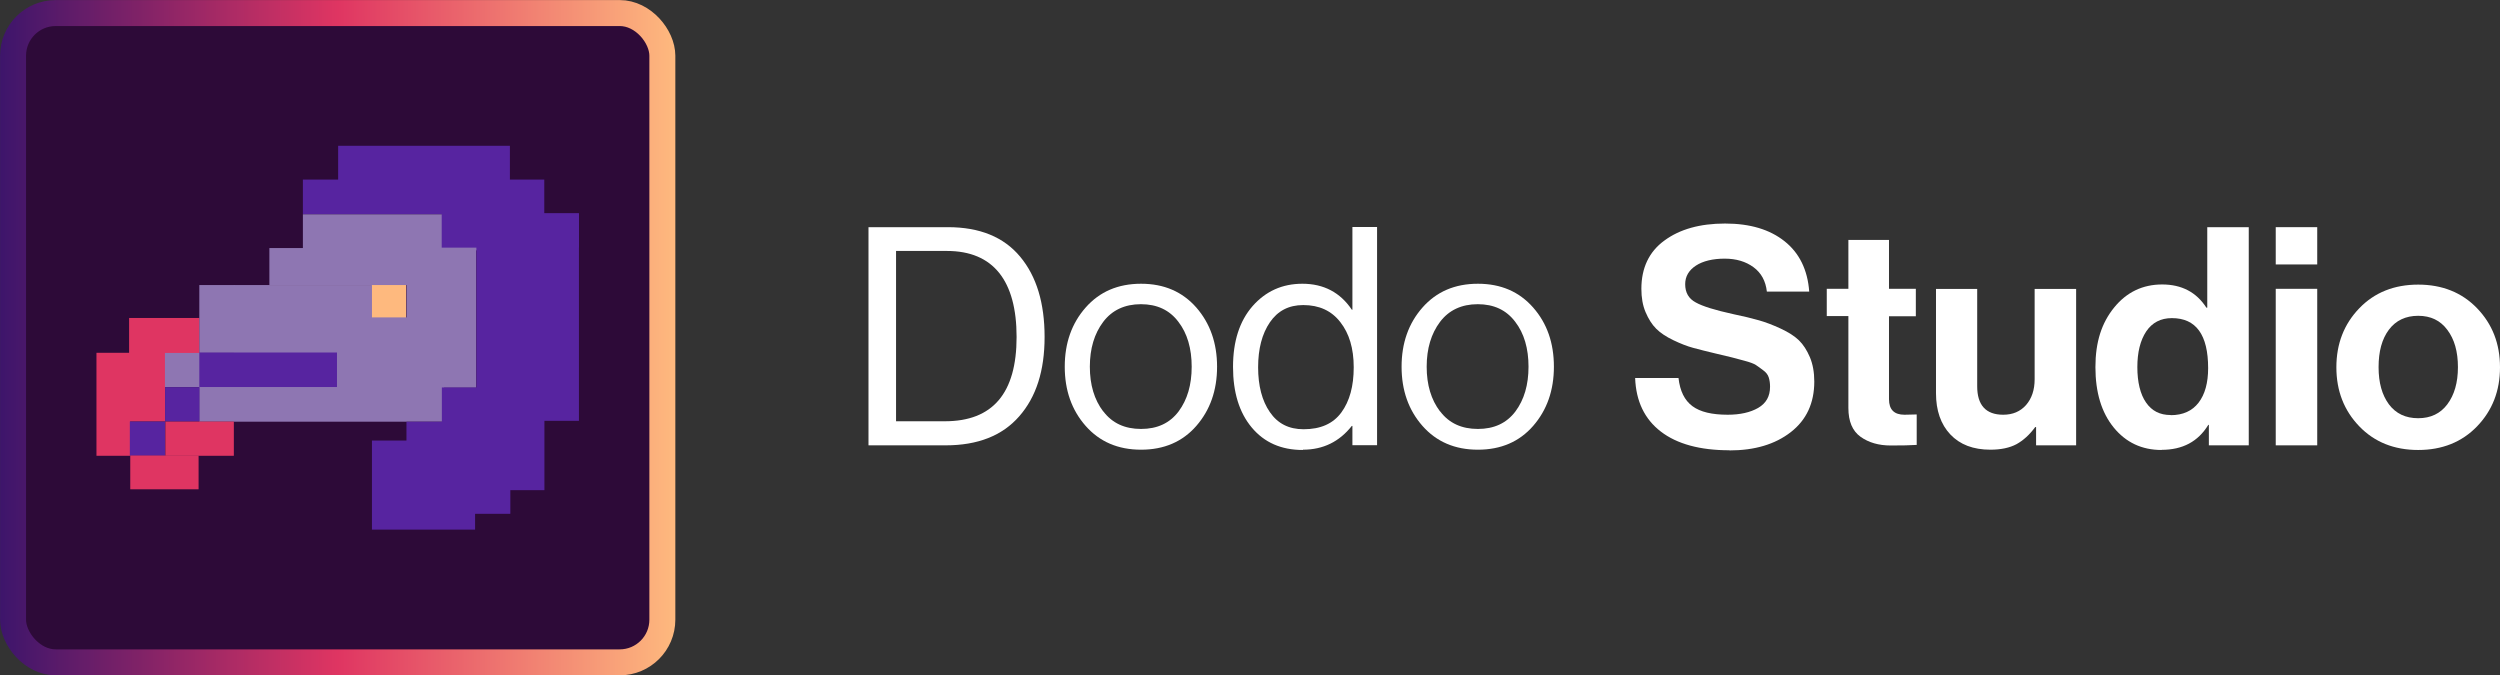 <?xml version="1.0" encoding="UTF-8"?>
<svg id="Calque_2" data-name="Calque 2" xmlns="http://www.w3.org/2000/svg" width="172.34" height="46.55" xmlns:xlink="http://www.w3.org/1999/xlink" viewBox="0 0 172.34 46.55">
  <rect x="0" y="0" width="172.34" height="46.55" fill="#333333" stroke="none"/>
  <defs>
    <style>
      .cls-1 {
        fill: #5724a0;
      }

      .cls-2 {
        fill: #fff;
      }

      .cls-3 {
        fill: #feb97e;
      }

      .cls-4 {
        fill: #2d0a38;
        stroke: url(#Dégradé_sans_nom_51);
        stroke-miterlimit: 10;
        stroke-width: 1.79px;
      }

      .cls-5 {
        fill: #df3562;
      }

      .cls-6 {
        fill: #8e76b2;
      }
    </style>
    <linearGradient id="Dégradé_sans_nom_51" data-name="Dégradé sans nom 51" x1="0" y1="23.28" x2="46.55" y2="23.28" gradientUnits="userSpaceOnUse">
      <stop offset="0" stop-color="#3d156b"/>
      <stop offset=".5" stop-color="#df3562"/>
      <stop offset="1" stop-color="#feb97e"/>
    </linearGradient>
  </defs>
  <g id="Calque_1-2" data-name="Calque 1">
    <g>
      <rect class="cls-4" x=".9" y=".9" width="44.76" height="44.76" rx="2.94" ry="2.94"/>
      <rect class="cls-5" x="6.65" y="24.32" width="2.32" height="7.1"/>
      <rect class="cls-5" x="8.9" y="21.92" width="2.48" height="7.14"/>
      <rect class="cls-5" x="11.34" y="21.92" width="2.41" height="2.67"/>
      <rect class="cls-6" x="11.37" y="24.33" width="2.82" height="2.36"/>
      <rect class="cls-3" x="25.59" y="19.57" width="2.41" height="2.36"/>
      <rect class="cls-6" x="13.74" y="19.65" width="2.43" height="4.68"/>
      <rect class="cls-6" x="16.12" y="19.65" width="9.52" height="4.84"/>
      <rect class="cls-6" x="19.02" y="21.88" width="9.52" height="4.68"/>
      <rect class="cls-6" x="13.73" y="25.26" width="16.88" height="3.81"/>
      <rect class="cls-6" x="18.57" y="17.1" width="9.52" height="2.55"/>
      <rect class="cls-6" x="20.88" y="14.77" width="12.02" height="2.49"/>
      <rect class="cls-6" x="24.5" y="20.75" width="9.52" height="2.44" transform="translate(51.22 -7.29) rotate(90)"/>
      <rect class="cls-6" x="26.86" y="20.75" width="9.52" height="2.44" transform="translate(53.58 -9.65) rotate(90)"/>
      <rect class="cls-1" x="11.38" y="26.69" width="2.37" height="2.37"/>
      <rect class="cls-1" x="13.74" y="24.3" width="9.49" height="2.38"/>
      <rect class="cls-1" x="20.88" y="12.38" width="16.64" height="2.38"/>
      <rect class="cls-1" x="30.45" y="14.71" width="9.46" height="2.36"/>
      <rect class="cls-1" x="32.84" y="14.71" width="7.07" height="14.3"/>
      <rect class="cls-1" x="30.46" y="26.71" width="7.07" height="7.08"/>
      <rect class="cls-1" x="28.02" y="29.07" width="7.16" height="6.35"/>
      <rect class="cls-1" x="25.64" y="30.37" width="7.11" height="6.14"/>
      <rect class="cls-1" x="23.31" y="10.05" width="11.84" height="2.36"/>
      <rect class="cls-1" x="8.95" y="29.06" width="2.44" height="2.36"/>
      <rect class="cls-5" x="11.4" y="29.06" width="4.72" height="2.36"/>
      <rect class="cls-5" x="8.98" y="31.4" width="4.71" height="2.33"/>
      <g>
        <path class="cls-2" d="M59.87,30.7v-15.04h5.47c2.2,0,3.86.68,4.99,2.04s1.68,3.2,1.68,5.53-.58,4.14-1.75,5.47c-1.16,1.33-2.85,2-5.07,2h-5.32ZM61.77,29.04h3.37c3.3,0,4.94-1.94,4.94-5.81s-1.6-5.93-4.8-5.93h-3.51v11.74Z"/>
        <path class="cls-2" d="M82.47,29.36c-.95,1.09-2.22,1.64-3.81,1.64s-2.86-.55-3.82-1.64c-.96-1.09-1.44-2.45-1.44-4.08s.48-2.99,1.44-4.08,2.23-1.64,3.82-1.64,2.85.55,3.81,1.64c.95,1.09,1.43,2.45,1.43,4.08s-.48,2.99-1.43,4.08ZM76.06,28.36c.61.81,1.48,1.21,2.6,1.21s1.98-.4,2.59-1.21c.6-.81.9-1.83.9-3.08s-.3-2.3-.92-3.1c-.61-.81-1.47-1.21-2.58-1.21s-1.99.41-2.6,1.22-.92,1.84-.92,3.09.31,2.28.92,3.08Z"/>
        <path class="cls-2" d="M89.81,31.02c-1.49,0-2.66-.52-3.52-1.55-.86-1.03-1.29-2.42-1.29-4.18s.45-3.16,1.35-4.19c.9-1.02,2.04-1.54,3.43-1.54,1.47,0,2.61.6,3.41,1.79h.04v-5.7h1.7v15.04h-1.7v-1.33h-.04c-.86,1.09-1.98,1.64-3.37,1.64ZM89.87,29.59c1.16,0,2.03-.38,2.6-1.16s.85-1.81.85-3.11-.31-2.33-.92-3.11c-.61-.79-1.46-1.18-2.56-1.18-1,0-1.76.4-2.3,1.19-.54.79-.81,1.83-.81,3.1s.27,2.31.81,3.09c.54.79,1.31,1.18,2.32,1.18Z"/>
        <path class="cls-2" d="M105.69,29.36c-.95,1.09-2.22,1.64-3.81,1.64s-2.86-.55-3.82-1.64c-.96-1.09-1.44-2.45-1.44-4.08s.48-2.99,1.44-4.08c.96-1.09,2.23-1.64,3.82-1.64s2.85.55,3.81,1.64,1.43,2.45,1.43,4.08-.48,2.99-1.43,4.08ZM99.28,28.36c.61.81,1.48,1.21,2.6,1.21s1.98-.4,2.59-1.21c.6-.81.9-1.83.9-3.08s-.3-2.3-.92-3.1c-.61-.81-1.47-1.21-2.58-1.21s-1.99.41-2.6,1.22c-.61.81-.92,1.84-.92,3.09s.31,2.28.92,3.08Z"/>
      </g>
      <g>
        <path class="cls-2" d="M119.22,31.04c-2.03,0-3.61-.43-4.73-1.29s-1.71-2.09-1.77-3.69h2.99c.1.9.42,1.54.96,1.94s1.35.59,2.43.59c.86,0,1.56-.16,2.1-.47.55-.32.82-.8.82-1.46,0-.24-.03-.45-.09-.64-.06-.19-.19-.36-.39-.5-.2-.15-.36-.27-.5-.36-.14-.09-.4-.19-.78-.29s-.67-.18-.86-.23-.56-.14-1.09-.26c-.65-.15-1.17-.29-1.59-.4-.41-.11-.87-.29-1.37-.53s-.89-.5-1.18-.79c-.29-.29-.53-.67-.73-1.14s-.29-1.01-.29-1.61c0-1.44.53-2.56,1.59-3.33,1.06-.78,2.45-1.17,4.18-1.17s3.08.41,4.1,1.22,1.59,1.97,1.7,3.47h-2.92c-.08-.73-.39-1.29-.92-1.68-.53-.39-1.19-.59-1.99-.59s-1.49.16-1.98.48c-.49.32-.74.75-.74,1.28,0,.58.24,1,.73,1.26.48.27,1.34.53,2.56.8.73.15,1.33.3,1.79.43.46.13.96.32,1.5.57.54.25.96.52,1.26.81.3.29.55.68.76,1.17.2.48.3,1.04.3,1.67,0,1.49-.54,2.65-1.62,3.49-1.08.84-2.49,1.26-4.23,1.26Z"/>
        <path class="cls-2" d="M125.93,21.8v-1.89h1.49v-3.37h2.8v3.37h1.85v1.89h-1.85v5.72c0,.72.36,1.07,1.07,1.07l.84-.02v2.1c-.43.03-1.03.04-1.79.04-.83,0-1.52-.2-2.08-.6-.56-.4-.84-1.06-.84-1.99v-6.33h-1.49Z"/>
        <path class="cls-2" d="M143.12,30.7h-2.76v-1.26h-.06c-.39.53-.82.92-1.29,1.18-.47.25-1.07.38-1.8.38-1.18,0-2.1-.35-2.76-1.05s-.99-1.65-.99-2.84v-7.19h2.84v6.71c0,1.3.6,1.96,1.79,1.96.66,0,1.18-.22,1.58-.67.39-.45.59-1.04.59-1.77v-6.23h2.86v10.79Z"/>
        <path class="cls-2" d="M149.01,31.02c-1.36,0-2.46-.52-3.3-1.55-.84-1.03-1.26-2.42-1.26-4.16s.43-3.05,1.29-4.11c.86-1.06,1.97-1.59,3.31-1.59s2.36.53,3.05,1.6h.06v-5.55h2.86v15.04h-2.75v-1.41h-.04c-.7,1.15-1.77,1.72-3.22,1.72ZM149.64,28.62c.84,0,1.48-.29,1.92-.86.44-.57.66-1.37.66-2.38,0-2.3-.83-3.45-2.5-3.45-.77,0-1.36.31-1.77.92-.41.62-.61,1.44-.61,2.46s.2,1.87.6,2.44c.4.58.96.86,1.69.86Z"/>
        <path class="cls-2" d="M156.88,18.23v-2.57h2.86v2.57h-2.86ZM156.88,30.7v-10.79h2.86v10.79h-2.86Z"/>
        <path class="cls-2" d="M170.76,29.39c-1.05,1.09-2.41,1.63-4.06,1.63s-3.01-.54-4.06-1.63-1.58-2.44-1.58-4.07.53-2.98,1.58-4.07,2.41-1.63,4.06-1.63,3.01.54,4.06,1.63,1.58,2.44,1.58,4.07-.53,2.98-1.58,4.07ZM166.7,28.83c.86,0,1.53-.32,2.01-.96.48-.64.73-1.49.73-2.56s-.24-1.92-.73-2.57c-.48-.65-1.15-.97-2.01-.97s-1.54.32-2.02.96c-.48.64-.71,1.5-.71,2.58s.24,1.92.71,2.56c.48.64,1.15.96,2.02.96Z"/>
      </g>
    </g>
  </g>
</svg>